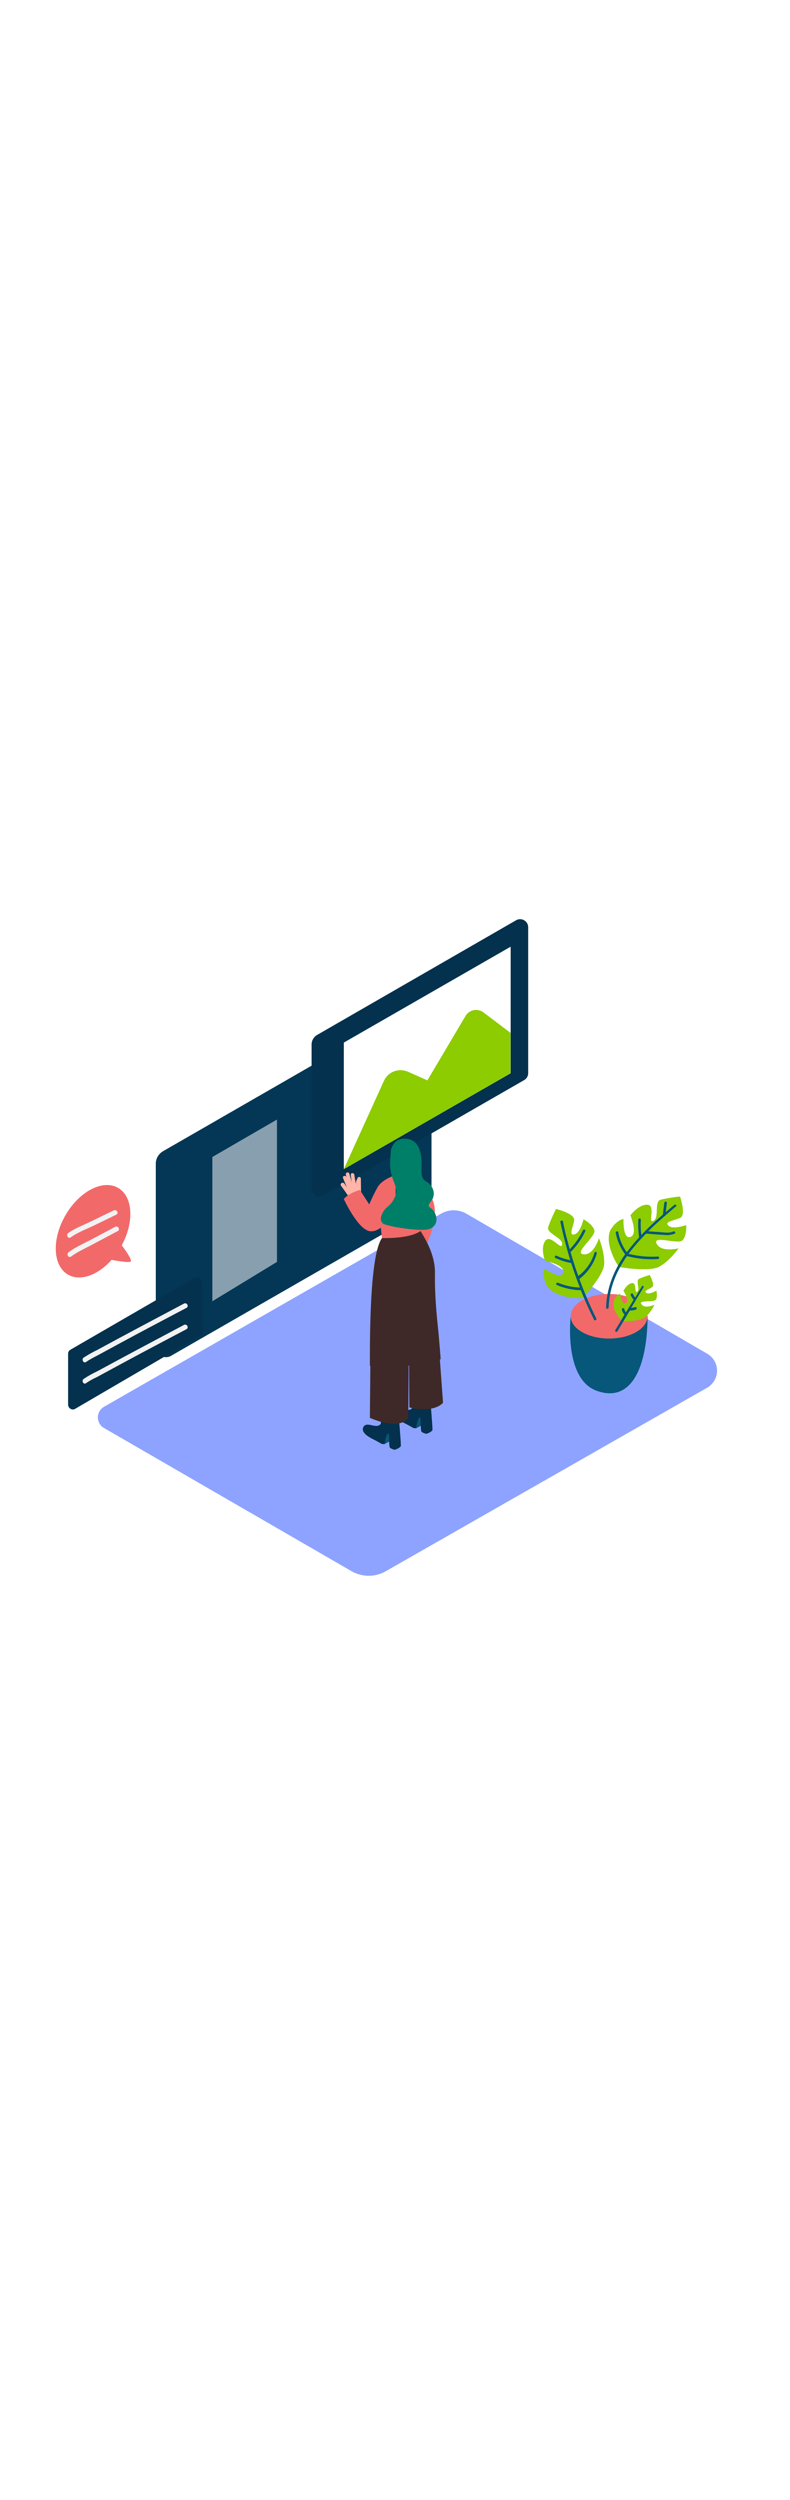 <svg version="1.1" id="Layer_1" xmlns="http://www.w3.org/2000/svg" xmlns:xlink="http://www.w3.org/1999/xlink" x="0px" y="0px" viewBox="0 0 500 500" style="width: 158px;" xml:space="preserve" data-imageid="ui-design-45" imageName="UI Design" class="illustrations_image">
<style type="text/css">
	.st0_ui-design-45{fill:#68E1FD;}
	.st1_ui-design-45{opacity:0.18;fill:#06577A;enable-background:new    ;}
	.st2_ui-design-45{opacity:0.52;fill:#FFFFFF;enable-background:new    ;}
	.st3_ui-design-45{fill:#8EA3FF;}
	.st4_ui-design-45{fill:url(#SVGID_1_);}
	.st5_ui-design-45{fill:url(#SVGID_00000027598441948878978160000013939050753503787916_);}
	.st6_ui-design-45{fill:#06577A;}
	.st7_ui-design-45{fill:#F2696A;}
	.st8_ui-design-45{fill:#8CCC00;}
	.st9_ui-design-45{fill:#FFFFFF;}
	.st10_ui-design-45{fill:#F2F2F2;}
	.st11_ui-design-45{fill:#3E2928;}
	.st12_ui-design-45{fill:#FFB5A9;}
	.st13_ui-design-45{fill:#007F68;}
</style>
<g id="Screen_1_ui-design-45">
	<path class="st0_ui-design-45 targetColor" d="M98.6,195.3v116c0,3.6,2.9,6.5,6.5,6.5c0,0,0,0,0,0c1.1,0,2.3-0.3,3.2-0.9L269.9,224c2-1.2,3.2-3.3,3.2-5.6&#10;&#9;&#9;V100.8c0-3.6-2.9-6.5-6.5-6.5c-1.1,0-2.3,0.3-3.2,0.9l-160.3,92.3C100.4,189.1,98.6,192.1,98.6,195.3z" style="fill: rgb(4, 49, 77);"/>
	<path class="st1_ui-design-45" d="M98.6,195.3v116c0,3.6,2.9,6.5,6.5,6.5c0,0,0,0,0,0c1.1,0,2.3-0.3,3.2-0.9L269.9,224c2-1.2,3.2-3.3,3.2-5.6&#10;&#9;&#9;V100.8c0-3.6-2.9-6.5-6.5-6.5c-1.1,0-2.3,0.3-3.2,0.9l-160.3,92.3C100.4,189.1,98.6,192.1,98.6,195.3z"/>
	<polygon class="st2_ui-design-45" points="134.4,191.1 175.3,167.4 175.3,257.5 134.4,282.4 &#9;"/>
</g>
<path id="Base_ui-design-45" class="st3_ui-design-45" d="M65.8,362.6l156.8,90.7c6.7,3.8,14.8,3.8,21.5,0l203.5-116.2c5.9-3.4,8-10.9,4.6-16.9&#10;&#9;c-1.1-1.9-2.7-3.5-4.6-4.6l-152.4-88.6c-5-2.9-11.1-2.9-16.1,0L65.8,349.2c-3.7,2.2-5,6.9-2.8,10.6C63.7,361,64.6,362,65.8,362.6&#10;&#9;L65.8,362.6z"/>
<g id="Shadow_ui-design-45">
	
		<linearGradient id="SVGID_1_-ui-design-45" gradientUnits="userSpaceOnUse" x1="209.981" y1="-251.449" x2="281.731" y2="-323.189" gradientTransform="matrix(1 0 0 1 2.000000e-02 641.73)">
		<stop offset="0" style="stop-color:#06577A;stop-opacity:0"/>
		<stop offset="1" style="stop-color:#3E2928"/>
	</linearGradient>
	<polyline class="st4_ui-design-45" points="244.9,346.7 182.6,380.5 209.3,398.8 273.7,363.9 &#9;"/>
	
		<linearGradient id="SVGID_00000155851895624964912500000001546980697112561831_-ui-design-45" gradientUnits="userSpaceOnUse" x1="331.82" y1="-275.83" x2="408.19" y2="-352.2" gradientTransform="matrix(1 0 0 1 2.000000e-02 641.73)">
		<stop offset="0" style="stop-color:#06577A;stop-opacity:0"/>
		<stop offset="1" style="stop-color:#3E2928"/>
	</linearGradient>
	<polyline style="fill:url(#SVGID_00000155851895624964912500000001546980697112561831_);" points="366.4,323 304,356.8 &#10;&#9;&#9;330.8,375.2 398.2,336.4 &#9;"/>
</g>
<g id="Plant_ui-design-45">
	<g id="Shadow-2_ui-design-45">
		<path class="st6_ui-design-45" d="M361.2,291.9c0,0-4.6,39.4,16.3,47.1s32-12.2,32.4-47.1"/>
	</g>
	<ellipse class="st7_ui-design-45" cx="385.5" cy="291.9" rx="24.3" ry="14.1"/>
	<path class="st8_ui-design-45" d="M391.7,260.7c0,0-9.5-13.8-5.4-23.3c0,0,3.4-6.1,8.3-7.1c0,0-0.5,13.1,4.4,11.4s0-13.7,0-13.7&#10;&#9;&#9;s5.1-6.9,10.7-6.7s0,12.2,3.9,10.2s0.2-12.2,4.6-13.4c4-0.9,8.1-1.6,12.2-2c0,0,4.1,11.9,0,13.6s-10.2,2.3-7.3,4.9&#10;&#9;&#9;s11.2-0.4,11.2-0.4s0.5,6.7-2.3,9.6s-19.3-3.5-16.4,2.2s13.9,2.9,13.9,2.9s-5.6,8-12.2,11.6S391.7,260.7,391.7,260.7z"/>
	<path class="st8_ui-design-45" d="M393.9,295.2c0,0-6.9-6.8-5.5-12.7c0,0,1.3-3.8,4-4.9c0,0,1.1,7.5,3.7,6s-1.5-7.8-1.5-7.8s2.2-4.5,5.4-4.9&#10;&#9;&#9;s1.3,6.9,3.3,5.4s-1.2-7,1.2-8.1c2.2-1,4.4-1.8,6.7-2.4c0,0,3.6,6.3,1.5,7.7s-5.6,2.4-3.6,3.6s6.3-1.4,6.3-1.4s1,3.8-0.3,5.7&#10;&#9;&#9;s-11.4,0-9.1,3s8.2,0.2,8.2,0.2c-1.4,3-3.3,5.7-5.7,7.9C405.1,295.2,393.9,295.2,393.9,295.2z"/>
	<path class="st8_ui-design-45" d="M368.6,280.5c0,0-16.8,0.6-22.5-7.9c0,0-3.3-6.2-1.6-10.8c0,0,10.8,7.4,12,2.4s-11.5-7.3-11.5-7.3&#10;&#9;&#9;s-3.2-8,0.1-12.7s10.3,6.6,10.7,2.2s-10.2-6.8-8.8-11.1c1.4-3.9,3-7.6,4.9-11.3c0,0,12.3,2.9,11.5,7.3s-3.6,9.8,0.2,8.8&#10;&#9;&#9;s5.7-9.6,5.7-9.6s5.9,3.2,6.9,7.1s-13.4,14.4-6.9,15.1s9.8-10.2,9.8-10.2s3.7,9,3.3,16.5C381.9,266.5,368.6,280.5,368.6,280.5z"/>
	<path class="st6_ui-design-45" d="M426.8,221.4c-1.8,1.5-3.6,3-5.4,4.6c0.2-1.9,0.4-3.8,0.7-5.7c0.2-1-1.4-1.4-1.6-0.4c-0.4,2.5-0.7,5.1-0.9,7.6&#10;&#9;&#9;c-4.8,4.1-9.4,8.4-13.7,13c-0.4-3.2-0.5-6.4-0.3-9.7c0-0.4-0.4-0.8-0.8-0.8c-0.4,0-0.8,0.4-0.8,0.8c-0.2,3.7,0,7.5,0.5,11.2&#10;&#9;&#9;c-2.8,3-5.4,6.1-7.8,9.4c-2.7-3.8-4.6-8.1-5.4-12.7c-0.2-1-1.7-0.6-1.6,0.4c0.9,4.9,2.9,9.4,5.8,13.4c0,0.1,0.1,0.1,0.2,0.1&#10;&#9;&#9;c-7,9.9-11.7,20.9-12.1,33.8c0,0.4,0.4,0.8,0.8,0.8c0.4,0,0.8-0.4,0.8-0.8c0.4-12.4,5-23,11.6-32.6c6.4,1.7,13,2.3,19.6,1.9&#10;&#9;&#9;c0.4,0,0.8-0.4,0.8-0.8c0-0.4-0.4-0.8-0.8-0.8l0,0c-6.3,0.4-12.5-0.2-18.6-1.7c3.4-4.5,7.1-8.8,11.1-12.8h0.1&#10;&#9;&#9;c3.7,0.3,7.4,0.6,11.1,0.8c2.3,0.3,4.7,0.1,6.9-0.8c0.9-0.5,0.1-1.8-0.8-1.4c-2.6,1.3-6.1,0.6-8.9,0.4c-2.3-0.1-4.8-0.3-7-0.5&#10;&#9;&#9;c5.6-5.6,11.7-10.8,17.5-15.7C428.7,221.9,427.5,220.8,426.8,221.4z"/>
	<path class="st6_ui-design-45" d="M377.7,252.2c0.1-0.4-0.1-0.9-0.5-1c-0.4-0.1-0.9,0.1-1,0.5c0,0,0,0.1,0,0.1l0,0c-1.7,5.8-5.3,11-10.2,14.6&#10;&#9;&#9;c-1.8-5-3.4-10-4.9-15.1c3.8-3.8,7-8.2,9.3-13.1c0.5-0.9-0.9-1.7-1.4-0.8c-2.1,4.5-5,8.6-8.4,12.1c-1.6-5.8-3.2-11.7-4.3-17.6&#10;&#9;&#9;c-0.2-1-1.7-0.6-1.6,0.4c1.7,8.1,3.8,16.1,6.2,24.1c-3-0.6-5.9-1.5-8.6-2.8c-0.9-0.4-1.7,0.9-0.8,1.4c3.2,1.5,6.5,2.6,10,3.2l0,0&#10;&#9;&#9;c1.7,5.2,3.5,10.4,5.5,15.5c-4.7-0.1-9.4-1.2-13.8-3c-0.9-0.4-1.7,1-0.8,1.4c4.8,2.1,9.9,3.2,15.2,3.3c2.5,6.3,5.3,12.6,8.4,18.7&#10;&#9;&#9;c0.5,0.9,1.8,0.1,1.4-0.8c-4-8.1-7.6-16.5-10.7-25l0,0C372,264.2,375.9,258.6,377.7,252.2z"/>
	<path class="st6_ui-design-45" d="M406.4,272.8l-4.4,7.3c-0.5-0.7-1-1.5-1.4-2.3c-0.4-0.9-1.8-0.1-1.4,0.8c0.5,1,1.1,2,1.8,2.9l0,0l-4.8,7.9&#10;&#9;&#9;c-0.5-0.5-0.9-1.2-1-1.9c-0.1-1-1.7-1-1.6,0c0.1,1.3,0.8,2.4,1.7,3.3l-5.9,9.9c-0.2,0.4,0,0.9,0.4,1c0.3,0.2,0.8,0,1-0.3l7.8-13.1&#10;&#9;&#9;c1.3,0,2.6-0.2,3.8-0.6c1-0.3,0.6-1.9-0.4-1.6c-0.8,0.3-1.6,0.4-2.5,0.5l7.9-13.2c0-0.4-0.3-0.8-0.7-0.8&#10;&#9;&#9;C406.7,272.6,406.5,272.6,406.4,272.8L406.4,272.8z"/>
</g>
<g id="Image_ui-design-45">
	<path class="st0_ui-design-45 targetColor" d="M197.2,119.9v91.1c0,2.8,2.3,5.1,5.1,5.1c0.9,0,1.8-0.2,2.6-0.7l126.9-73c1.6-0.9,2.5-2.6,2.5-4.4V45.7&#10;&#9;&#9;c0-2.8-2.3-5.1-5.1-5.1c-0.9,0-1.8,0.2-2.6,0.7l-125.8,72.5C198.6,115,197.2,117.4,197.2,119.9z" style="fill: rgb(4, 49, 77);"/>
	<polygon class="st9_ui-design-45" points="217.6,118.7 217.6,198.8 323.2,138.1 323.2,58 &#9;"/>
	<path class="st8_ui-design-45" d="M217.6,198.8l25.4-55.9c2.6-5.7,9.3-8.3,15.1-5.8l12.4,5.5l24.1-40.7c2.2-3.8,7.1-5,10.8-2.7c0,0,0,0,0,0&#10;&#9;&#9;c0.2,0.1,0.5,0.3,0.7,0.5l17,12.8v25.6L217.6,198.8z"/>
</g>
<g id="Chat_2_ui-design-45">
	<path class="st0_ui-design-45 targetColor" d="M43.1,315.6v32.2c0,1.7,1.3,3,2.9,3.1c0.6,0,1.2-0.1,1.7-0.5l78.6-45.9c1-0.5,1.6-1.5,1.6-2.6v-31.7&#10;&#9;&#9;c0-1.7-1.3-3-2.9-3.1c-0.6,0-1.2,0.1-1.7,0.4L44.7,313C43.7,313.5,43.1,314.5,43.1,315.6z" style="fill: rgb(4, 49, 77);"/>
	<path class="st10_ui-design-45" d="M54.5,320.8c2.2-1.5,4.6-2.8,7-4c5.1-2.8,10.2-5.5,15.3-8.3c11.1-6,22.2-11.9,33.4-17.8l7.8-4.1&#10;&#9;&#9;c1.8-1,0.2-3.7-1.6-2.7c-18.3,9.7-36.6,19.4-54.8,29.3c-3,1.4-5.9,3.1-8.7,4.9C51.4,319.2,52.9,322,54.5,320.8L54.5,320.8z"/>
	<path class="st10_ui-design-45" d="M54.5,334.2c2.2-1.5,4.6-2.8,7-3.9c5.1-2.8,10.2-5.5,15.3-8.3c11.1-6,22.2-11.9,33.4-17.8l7.8-4.1&#10;&#9;&#9;c1.8-1,0.2-3.7-1.6-2.7c-18.3,9.7-36.6,19.4-54.8,29.3c-3,1.4-5.9,3-8.7,4.9C51.4,332.7,52.9,335.5,54.5,334.2L54.5,334.2z"/>
</g>
<g id="Chat_Bubble_ui-design-45">
	<ellipse transform="matrix(0.5 -0.866 0.866 0.5 -176.746 170.059)" class="st7_ui-design-45" cx="58.9" cy="238.1" rx="31.7" ry="20.2"/>
	<path class="st7_ui-design-45" d="M75.3,244.7c0,0,9.5,11.9,7.2,12.7s-14-1.6-14-1.6"/>
	<path class="st10_ui-design-45" d="M44.7,242c4.5-3.3,10.2-5.3,15.1-7.7c4.6-2.2,9.2-4.5,13.8-6.7c1.8-0.9,0.2-3.6-1.6-2.7&#10;&#9;&#9;c-4.6,2.2-9.2,4.4-13.8,6.7c-4.9,2.4-10.7,4.5-15.1,7.7C41.6,240.4,43.2,243.2,44.7,242z"/>
	<path class="st10_ui-design-45" d="M45,254.1c4.6-3.4,10.3-5.8,15.4-8.6c4.7-2.5,9.3-5,14.1-7.5c1.8-0.9,0.2-3.7-1.6-2.7&#10;&#9;&#9;c-4.7,2.5-9.4,5-14.1,7.5c-5,2.7-10.8,5.1-15.4,8.6C41.8,252.6,43.4,255.3,45,254.1z"/>
</g>
<g id="Character_ui-design-45">
	<path class="st7_ui-design-45" d="M261.5,200.8c5.8,5,10.1,11.3,12.7,18.5c4.4,12.2-6.6,32.3-6.6,32.3L250.2,238"/>
	<path class="st6_ui-design-45" d="M263.4,362.8l4.8-2.6l-1.2-6.7c0,0-7,0.6-7.6,3.2"/>
	<path class="st0_ui-design-45 targetColor" d="M261.6,362.6c-1.1-0.6-2.1-1.2-3.2-1.8c-2.7-1.5-6.6-3-8.3-5.8c-0.7-1.1-0.6-2.6,0.2-3.6&#10;&#9;&#9;c2.5-3,7.8,1.9,10.6-1.4c0.5-0.6,0.8-11,0.8-11l10.4,2.8c0,0,1.8,20.7,1.6,22s-3.8,2.5-3.8,2.5c-1.1-0.2-2.1-0.6-3-1.2&#10;&#9;&#9;c-1.1-0.8-0.1-10.5-1.5-9.1s-2,6.7-2,6.7C262.9,362.8,262.2,362.8,261.6,362.6z" style="fill: rgb(4, 49, 77);"/>
	<path class="st6_ui-design-45" d="M243.4,372.8l4.8-2.6l-1.1-6.7c0,0-7,0.6-7.6,3.2"/>
	<path class="st0_ui-design-45 targetColor" d="M241.6,372.7c-1.1-0.6-2.1-1.2-3.2-1.8c-2.7-1.5-6.6-3-8.3-5.8c-0.7-1.1-0.6-2.6,0.2-3.6&#10;&#9;&#9;c2.5-3,7.8,1.9,10.6-1.4c0.5-0.6,0.8-11,0.8-11l10.4,2.8c0,0,1.8,20.7,1.6,22s-3.8,2.5-3.8,2.5c-1.1-0.2-2.1-0.6-3-1.2&#10;&#9;&#9;c-1.1-0.8-0.1-10.5-1.5-9.1s-2,6.7-2,6.7C242.9,372.8,242.3,372.8,241.6,372.7z" style="fill: rgb(4, 49, 77);"/>
	<path class="st11_ui-design-45" d="M277.4,305.5l3,41.1c0,0-4.9,6.8-21.3,3l0,0l-0.2-27.7"/>
	<path class="st11_ui-design-45" d="M258.4,313.6c0.4,3.5,0,42.6,0,42.6s-4.5,8.5-24.3,0l0.3-33.2"/>
	<path class="st11_ui-design-45" d="M278.9,319.1c-1.3,0.9-1.8-3.9-3.2-3c-5.1,3-10.6,5.4-16.2,7.1h-0.1c-0.5-0.3-1.2,0-1.5,0.5c0,0,0,0,0,0l0,0&#10;&#9;&#9;c-3.5,1-7,1.8-10.6,2.4c-4.6,0.7-8.4-2.7-13.2-2.9c0-18.1-0.1-69.9,7.6-80.7l22.8-7.7c0.1,1.9,11.1,14.6,10.8,30.1&#10;&#9;&#9;c-0.3,17.5,2,34,2.4,39.5C277.8,305.3,278.9,318.1,278.9,319.1z"/>
	<path class="st7_ui-design-45" d="M239.6,221.6l2.1,20.8c0,0,17.1,0.7,24.4-4.4v-17.7"/>
	<path class="st12_ui-design-45" d="M217.9,207.9l1.7,2.4c-0.9-1.9-1.7-3.9-2.5-5.9c-0.5-1.4,1.7-1.9,2.2-0.6l0.2,0.7c-0.2-0.7-0.4-1.5-0.6-2.2&#10;&#9;&#9;c-0.2-0.6,0.2-1.2,0.8-1.4c0.6-0.2,1.2,0.2,1.4,0.8c0.5,1.9,1.1,3.8,1.7,5.7c-0.4-1.6-0.6-3.3-0.8-5c-0.1-1.5,2.1-1.4,2.3,0&#10;&#9;&#9;c0.2,1.9,0.5,3.8,1,5.7c0-0.7,0.1-1.3,0.2-1.9c0-0.3,0.2-0.6,0.5-0.8c0-0.3,0.1-0.5,0.2-0.8c0.2-0.6,0.8-1,1.4-0.8&#10;&#9;&#9;c0.5,0.1,0.9,0.6,0.8,1.1l0.1,8.6c0.4,0.9,0.9,1.7,1.6,2.5c-1.1,0.8-2.2,1.6-3.2,2.5c-0.9,0.8-1.8,1.6-2.6,2.5&#10;&#9;&#9;c-0.7-0.9-1.4-1.8-2.1-2.8c-0.1-0.1-0.2-0.1-0.2-0.2c-2.1-3-4.2-6-6.3-8.9C215.1,207.8,217,206.7,217.9,207.9z"/>
	<path class="st7_ui-design-45" d="M250.4,202.6c0,0-8,2.2-11.3,7.4c-2,3.6-3.8,7.3-5.4,11.1l-6-9.2c0,0-7.2,2.2-10.1,5.8c0,0,8.6,18.7,16.1,20.3&#10;&#9;&#9;s15.4-11.1,15.4-11.1s1.6,5.3,1.3-0.3"/>
	<path class="st13_ui-design-45" d="M245.3,222.6c2.3-1.9,4.1-4.4,5.1-7.3c1-3.3-0.2-6.2-1.4-9.2c-1.2-3-1.9-6.2-2.1-9.5&#10;&#9;&#9;c-0.1-3.2,0.3-6.4,0.5-9.6c0-0.1,0-0.3,0-0.4c1.1-3.6,3.3-6.7,7.6-7c11.3-1,11.9,11.5,11.8,16.6s-0.6,8.5,3.2,10.6&#10;&#9;&#9;s6.4,7.7,2.9,12.2s-0.4,2.9,2,6.9s1.8,9-3.2,10.8s-27.5-1.6-29.6-3.7c-0.7-0.8-1.1-1.9-1.1-3.1C241.5,227,243,224.4,245.3,222.6z"/>
</g>
</svg>